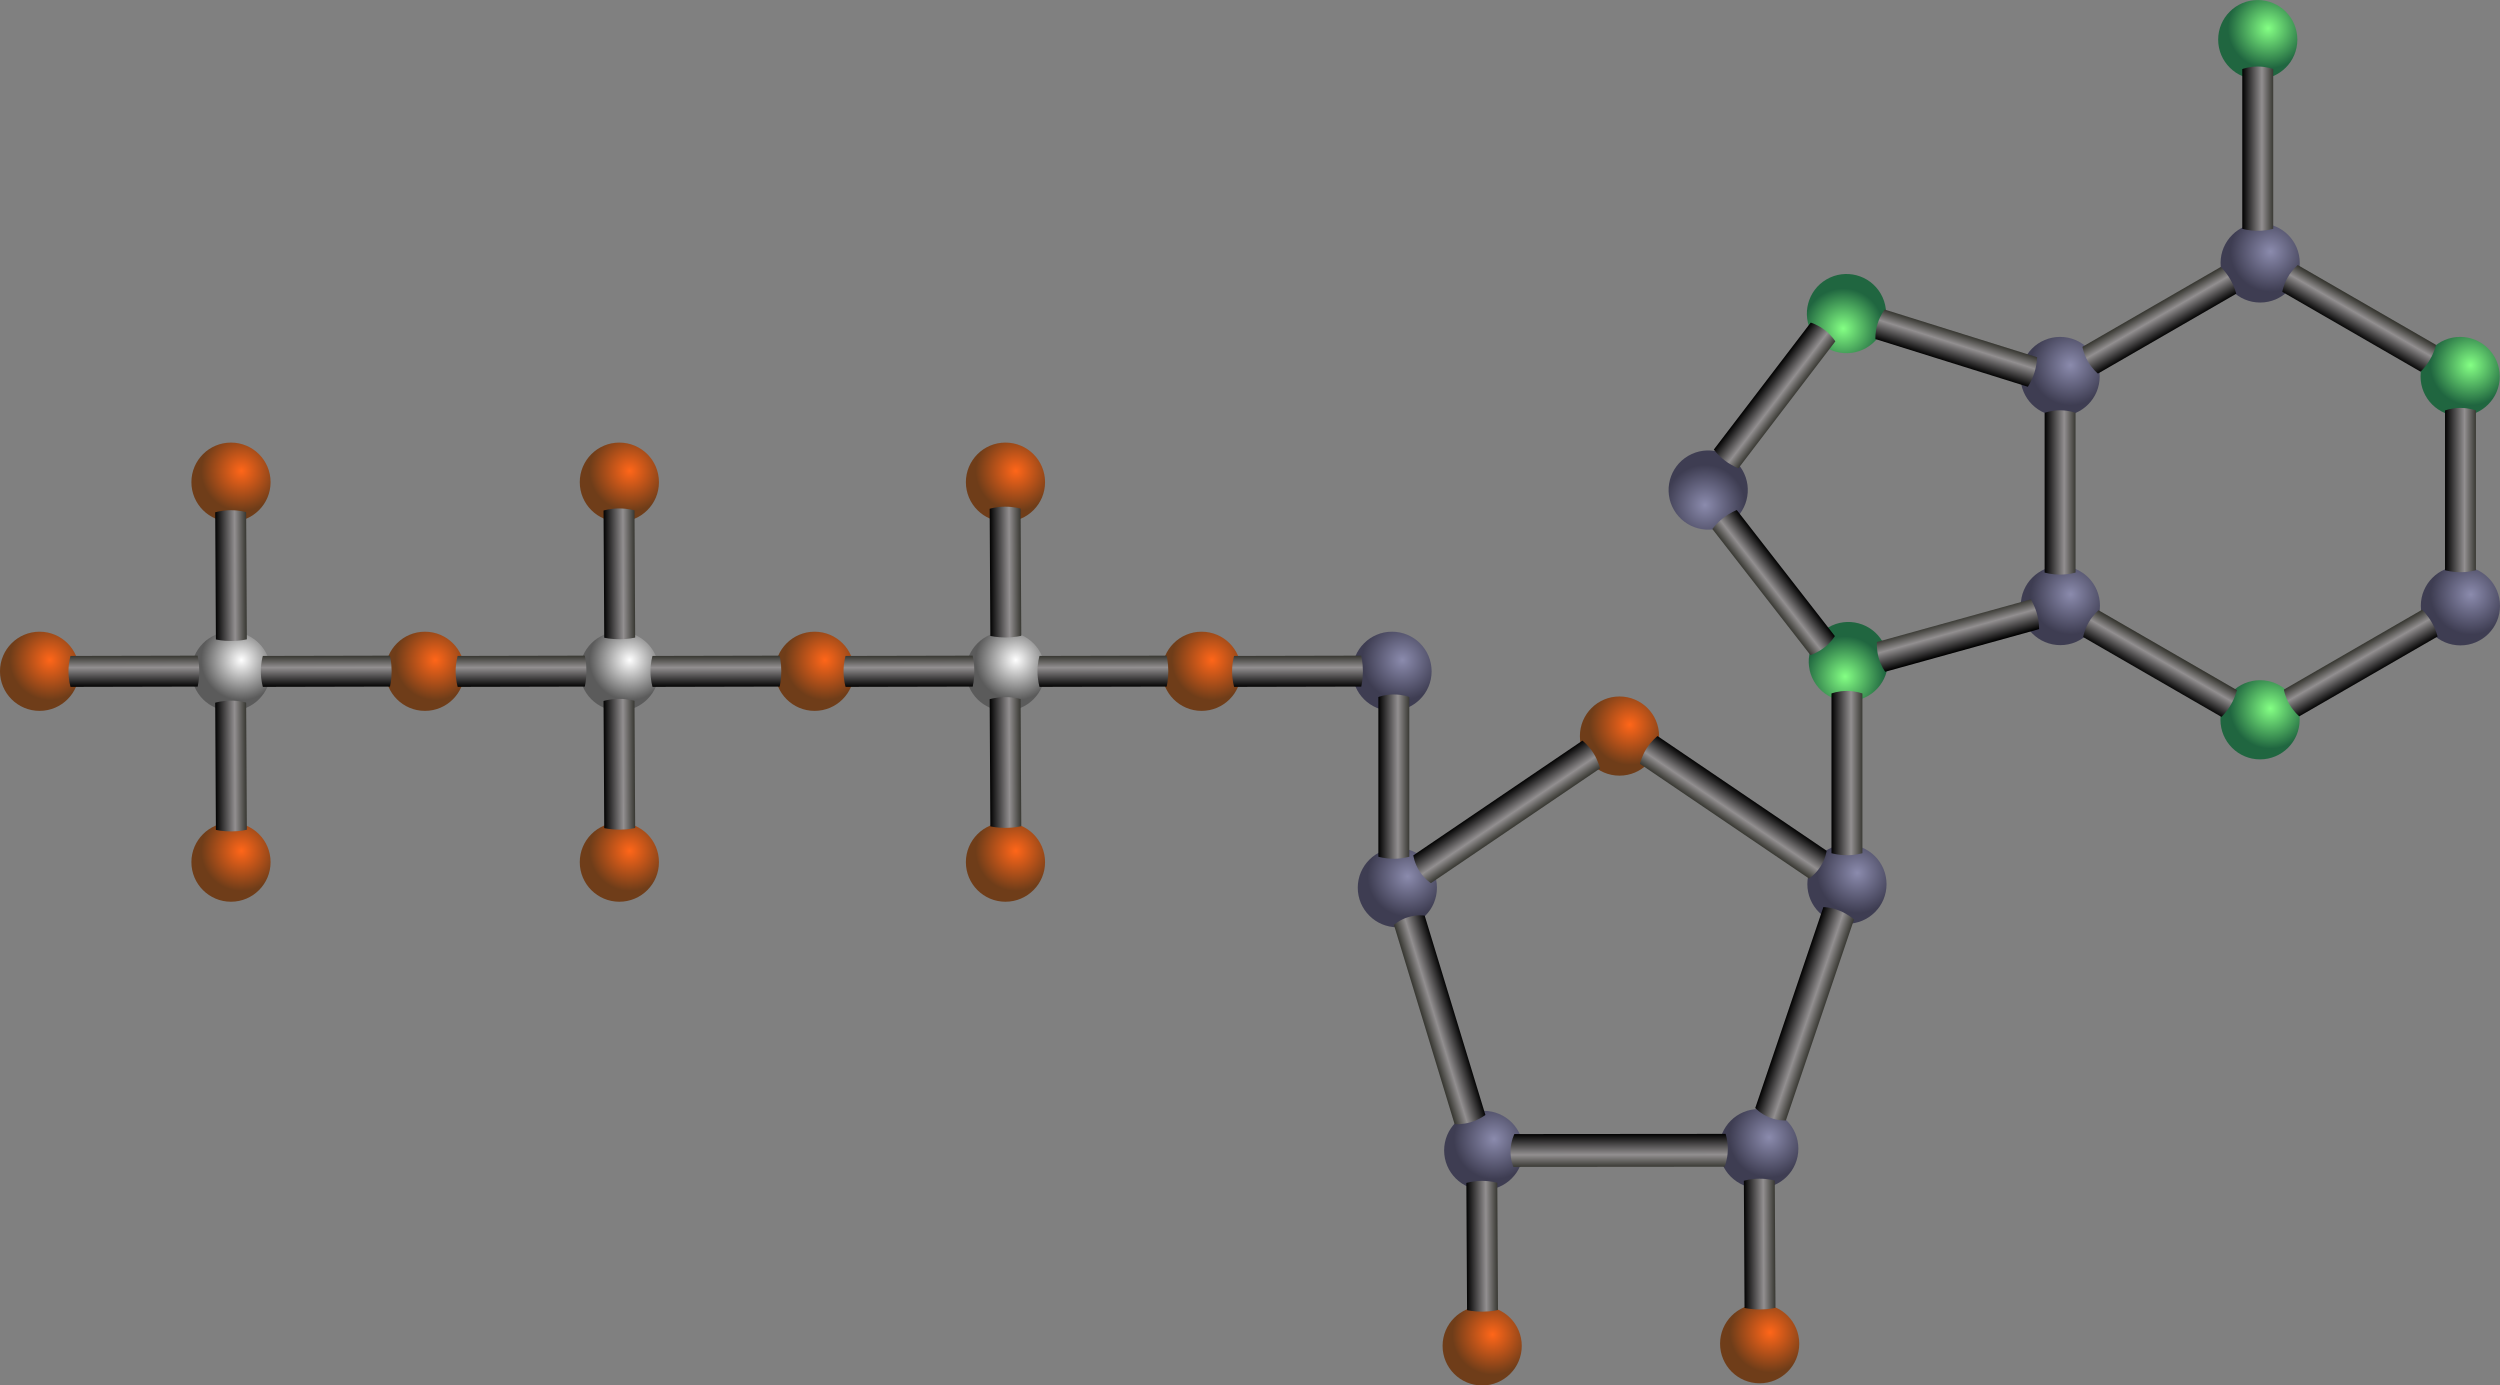 <?xml version="1.0" encoding="UTF-8"?>
<svg version="1.1" viewBox="0 0 676.16 374.71" xmlns="http://www.w3.org/2000/svg" xmlns:xlink="http://www.w3.org/1999/xlink">
<rect x="0" y="0" width="676.16" height="374.71" fill="#808080" stroke="none"/>
<defs>
<radialGradient id="a" cx="211.08" cy="248.98" r="10.858" gradientUnits="userSpaceOnUse">
<stop stop-color="#ff6619" offset="0"/>
<stop stop-color="#6f3d19" offset="1"/>
</radialGradient>
<radialGradient id="d" cx="211.08" cy="248.98" r="10.858" gradientUnits="userSpaceOnUse">
<stop stop-color="#fff" offset="0"/>
<stop stop-color="#5b5b5b" offset="1"/>
</radialGradient>
<linearGradient id="ak" x1="306.69" x2="317.93" y1="321.72" y2="321.72" gradientTransform="matrix(-.001 -.765 .592 -.001 384.85 259.82)" gradientUnits="userSpaceOnUse">
<stop offset="0"/>
<stop stop-color="#928f90" offset=".619"/>
<stop stop-color="#34342e" offset="1"/>
</linearGradient>
<linearGradient id="aj" x1="306.69" x2="317.93" y1="321.72" y2="321.72" gradientTransform="matrix(.765 -.003 .003 .592 308.87 -195.02)" gradientUnits="userSpaceOnUse">
<stop offset="0"/>
<stop stop-color="#928f90" offset=".619"/>
<stop stop-color="#34342e" offset="1"/>
</linearGradient>
<linearGradient id="ai" x1="306.69" x2="317.93" y1="321.72" y2="321.72" gradientTransform="matrix(.765 -.003 .003 .592 308.87 -143.51)" gradientUnits="userSpaceOnUse">
<stop offset="0"/>
<stop stop-color="#928f90" offset=".619"/>
<stop stop-color="#34342e" offset="1"/>
</linearGradient>
<radialGradient id="b" cx="211.08" cy="248.98" r="10.858" gradientUnits="userSpaceOnUse">
<stop stop-color="#8b8bad" offset="0"/>
<stop stop-color="#3e3d52" offset="1"/>
</radialGradient>
<radialGradient id="c" cx="211.08" cy="248.98" r="10.858" gradientUnits="userSpaceOnUse">
<stop stop-color="#84ff84" offset="0"/>
<stop stop-color="#206640" offset="1"/>
</radialGradient>
<linearGradient id="ah" x1="306.69" x2="317.93" y1="321.72" y2="321.72" gradientTransform="matrix(.765 0 0 .743 699.57 -266.87)" gradientUnits="userSpaceOnUse">
<stop offset="0"/>
<stop stop-color="#928f90" offset=".619"/>
<stop stop-color="#34342e" offset="1"/>
</linearGradient>
<linearGradient id="ag" x1="306.69" x2="317.93" y1="321.72" y2="321.72" gradientTransform="matrix(.765 0 0 .743 807.84 -267.51)" gradientUnits="userSpaceOnUse">
<stop offset="0"/>
<stop stop-color="#928f90" offset=".619"/>
<stop stop-color="#34342e" offset="1"/>
</linearGradient>
<linearGradient id="af" x1="306.69" x2="317.93" y1="321.72" y2="321.72" gradientTransform="matrix(-.382 -.662 .644 -.372 877.55 252.03)" gradientUnits="userSpaceOnUse">
<stop offset="0"/>
<stop stop-color="#928f90" offset=".619"/>
<stop stop-color="#34342e" offset="1"/>
</linearGradient>
<linearGradient id="ae" x1="306.69" x2="317.93" y1="321.72" y2="321.72" gradientTransform="matrix(-.382 -.662 .644 -.372 932 344.73)" gradientUnits="userSpaceOnUse">
<stop offset="0"/>
<stop stop-color="#928f90" offset=".619"/>
<stop stop-color="#34342e" offset="1"/>
</linearGradient>
<linearGradient id="ad" x1="306.69" x2="317.93" y1="321.72" y2="321.72" gradientTransform="matrix(.382 -.662 .644 .372 638.91 105.75)" gradientUnits="userSpaceOnUse">
<stop offset="0"/>
<stop stop-color="#928f90" offset=".619"/>
<stop stop-color="#34342e" offset="1"/>
</linearGradient>
<linearGradient id="ac" x1="306.69" x2="317.93" y1="321.72" y2="321.72" gradientTransform="matrix(.382 -.662 .644 .372 692.78 12.381)" gradientUnits="userSpaceOnUse">
<stop offset="0"/>
<stop stop-color="#928f90" offset=".619"/>
<stop stop-color="#34342e" offset="1"/>
</linearGradient>
<linearGradient id="ab" x1="306.69" x2="317.93" y1="321.72" y2="321.72" gradientTransform="matrix(.765 0 0 .743 753.03 -359.84)" gradientUnits="userSpaceOnUse">
<stop offset="0"/>
<stop stop-color="#928f90" offset=".619"/>
<stop stop-color="#34342e" offset="1"/>
</linearGradient>
<linearGradient id="aa" x1="306.69" x2="317.93" y1="321.72" y2="321.72" gradientTransform="matrix(-.604 .47 -.456 -.587 1196.2 38.642)" gradientUnits="userSpaceOnUse">
<stop offset="0"/>
<stop stop-color="#928f90" offset=".619"/>
<stop stop-color="#34342e" offset="1"/>
</linearGradient>
<linearGradient id="z" x1="306.69" x2="317.93" y1="321.72" y2="321.72" gradientTransform="matrix(.608 .464 -.451 .591 816.46 -389.03)" gradientUnits="userSpaceOnUse">
<stop offset="0"/>
<stop stop-color="#928f90" offset=".619"/>
<stop stop-color="#34342e" offset="1"/>
</linearGradient>
<linearGradient id="y" x1="306.69" x2="317.93" y1="321.72" y2="321.72" gradientTransform="matrix(.228 -.73 .709 .222 610.77 89.683)" gradientUnits="userSpaceOnUse">
<stop offset="0"/>
<stop stop-color="#928f90" offset=".619"/>
<stop stop-color="#34342e" offset="1"/>
</linearGradient>
<linearGradient id="x" x1="306.69" x2="317.93" y1="321.72" y2="321.72" gradientTransform="matrix(-.204 -.737 .716 -.199 744.13 304.92)" gradientUnits="userSpaceOnUse">
<stop offset="0"/>
<stop stop-color="#928f90" offset=".619"/>
<stop stop-color="#34342e" offset="1"/>
</linearGradient>
<linearGradient id="w" x1="306.69" x2="317.93" y1="321.72" y2="321.72" gradientTransform="matrix(.765 0 0 .743 641.92 -190.96)" gradientUnits="userSpaceOnUse">
<stop offset="0"/>
<stop stop-color="#928f90" offset=".619"/>
<stop stop-color="#34342e" offset="1"/>
</linearGradient>
<linearGradient id="v" x1="306.69" x2="317.93" y1="321.72" y2="321.72" gradientTransform="matrix(-.435 .687 -.787 -.534 1239.2 14.707)" gradientUnits="userSpaceOnUse">
<stop offset="0"/>
<stop stop-color="#928f90" offset=".619"/>
<stop stop-color="#34342e" offset="1"/>
</linearGradient>
<linearGradient id="u" x1="306.69" x2="317.93" y1="321.72" y2="321.72" gradientTransform="matrix(.435 .687 .787 -.534 399.54 15.945)" gradientUnits="userSpaceOnUse">
<stop offset="0"/>
<stop stop-color="#928f90" offset=".619"/>
<stop stop-color="#34342e" offset="1"/>
</linearGradient>
<linearGradient id="t" x1="306.69" x2="317.93" y1="321.72" y2="321.72" gradientTransform="matrix(-.761 .229 .283 .928 917.26 -255.31)" gradientUnits="userSpaceOnUse">
<stop offset="0"/>
<stop stop-color="#928f90" offset=".619"/>
<stop stop-color="#34342e" offset="1"/>
</linearGradient>
<linearGradient id="s" x1="306.69" x2="317.93" y1="321.72" y2="321.72" gradientTransform="matrix(.758 .307 .317 -.935 530.66 318.1)" gradientUnits="userSpaceOnUse">
<stop offset="0"/>
<stop stop-color="#928f90" offset=".619"/>
<stop stop-color="#34342e" offset="1"/>
</linearGradient>
<linearGradient id="r" x1="306.69" x2="317.93" y1="321.72" y2="321.72" gradientTransform="matrix(-.024 .813 .983 -.001 510.61 -103.33)" gradientUnits="userSpaceOnUse">
<stop offset="0"/>
<stop stop-color="#928f90" offset=".619"/>
<stop stop-color="#34342e" offset="1"/>
</linearGradient>
<linearGradient id="q" x1="306.69" x2="317.93" y1="321.72" y2="321.72" gradientTransform="matrix(.765 0 0 .743 519.36 -190.01)" gradientUnits="userSpaceOnUse">
<stop offset="0"/>
<stop stop-color="#928f90" offset=".619"/>
<stop stop-color="#34342e" offset="1"/>
</linearGradient>
<linearGradient id="p" x1="306.69" x2="317.93" y1="321.72" y2="321.72" gradientTransform="matrix(-.001 -.765 .592 -.001 542.15 259.82)" gradientUnits="userSpaceOnUse">
<stop offset="0"/>
<stop stop-color="#928f90" offset=".619"/>
<stop stop-color="#34342e" offset="1"/>
</linearGradient>
<linearGradient id="o" x1="306.69" x2="317.93" y1="321.72" y2="321.72" gradientTransform="matrix(-.001 -.765 .592 -.001 489.52 259.82)" gradientUnits="userSpaceOnUse">
<stop offset="0"/>
<stop stop-color="#928f90" offset=".619"/>
<stop stop-color="#34342e" offset="1"/>
</linearGradient>
<linearGradient id="n" x1="306.69" x2="317.93" y1="321.72" y2="321.72" gradientTransform="matrix(.765 -.003 .003 .592 413.31 -195.49)" gradientUnits="userSpaceOnUse">
<stop offset="0"/>
<stop stop-color="#928f90" offset=".619"/>
<stop stop-color="#34342e" offset="1"/>
</linearGradient>
<linearGradient id="m" x1="306.69" x2="317.93" y1="321.72" y2="321.72" gradientTransform="matrix(.765 -.003 .003 .592 413.31 -143.99)" gradientUnits="userSpaceOnUse">
<stop offset="0"/>
<stop stop-color="#928f90" offset=".619"/>
<stop stop-color="#34342e" offset="1"/>
</linearGradient>
<linearGradient id="l" x1="306.69" x2="317.93" y1="321.72" y2="321.72" gradientTransform="matrix(-.001 -.765 .592 -.001 437.07 259.82)" gradientUnits="userSpaceOnUse">
<stop offset="0"/>
<stop stop-color="#928f90" offset=".619"/>
<stop stop-color="#34342e" offset="1"/>
</linearGradient>
<linearGradient id="k" x1="306.69" x2="317.93" y1="321.72" y2="321.72" gradientTransform="matrix(-.001 -.765 .592 -.001 279.46 259.82)" gradientUnits="userSpaceOnUse">
<stop offset="0"/>
<stop stop-color="#928f90" offset=".619"/>
<stop stop-color="#34342e" offset="1"/>
</linearGradient>
<linearGradient id="j" x1="306.69" x2="317.93" y1="321.72" y2="321.72" gradientTransform="matrix(.765 -.003 .003 .592 203.84 -194.54)" gradientUnits="userSpaceOnUse">
<stop offset="0"/>
<stop stop-color="#928f90" offset=".619"/>
<stop stop-color="#34342e" offset="1"/>
</linearGradient>
<linearGradient id="i" x1="306.69" x2="317.93" y1="321.72" y2="321.72" gradientTransform="matrix(.765 -.003 .003 .592 203.84 -143.04)" gradientUnits="userSpaceOnUse">
<stop offset="0"/>
<stop stop-color="#928f90" offset=".619"/>
<stop stop-color="#34342e" offset="1"/>
</linearGradient>
<linearGradient id="h" x1="306.69" x2="317.93" y1="321.72" y2="321.72" gradientTransform="matrix(-.001 -.765 .592 -.001 332.15 259.82)" gradientUnits="userSpaceOnUse">
<stop offset="0"/>
<stop stop-color="#928f90" offset=".619"/>
<stop stop-color="#34342e" offset="1"/>
</linearGradient>
<linearGradient id="g" x1="306.69" x2="317.93" y1="321.72" y2="321.72" gradientTransform="matrix(-.001 -.765 .592 -.001 227.45 259.82)" gradientUnits="userSpaceOnUse">
<stop offset="0"/>
<stop stop-color="#928f90" offset=".619"/>
<stop stop-color="#34342e" offset="1"/>
</linearGradient>
<linearGradient id="f" x1="306.69" x2="317.93" y1="321.72" y2="321.72" gradientTransform="matrix(.765 -.003 .003 .592 542.24 -13.154)" gradientUnits="userSpaceOnUse">
<stop offset="0"/>
<stop stop-color="#928f90" offset=".619"/>
<stop stop-color="#34342e" offset="1"/>
</linearGradient>
<linearGradient id="e" x1="306.69" x2="317.93" y1="321.72" y2="321.72" gradientTransform="matrix(.765 -.003 .003 .592 617.28 -13.743)" gradientUnits="userSpaceOnUse">
<stop offset="0"/>
<stop stop-color="#928f90" offset=".619"/>
<stop stop-color="#34342e" offset="1"/>
</linearGradient>
</defs>
<g transform="translate(-381.21 160.99)">
<path transform="translate(444.87 -282.62)" d="m218.99 252.04c0 5.914-4.794 10.708-10.708 10.708-5.914 0-10.708-4.794-10.708-10.708 0-5.914 4.794-10.708 10.708-10.708 5.914 0 10.708 4.794 10.708 10.708z" fill="url(#a)"/>
<path transform="translate(340.44 -282.62)" d="m218.99 252.04c0 5.914-4.794 10.708-10.708 10.708-5.914 0-10.708-4.794-10.708-10.708 0-5.914 4.794-10.708 10.708-10.708 5.914 0 10.708 4.794 10.708 10.708z" fill="url(#a)"/>
<path transform="translate(235.4 -282.62)" d="m218.99 252.04c0 5.914-4.794 10.708-10.708 10.708-5.914 0-10.708-4.794-10.708-10.708 0-5.914 4.794-10.708 10.708-10.708 5.914 0 10.708 4.794 10.708 10.708z" fill="url(#a)"/>
<path transform="translate(444.87 -179.85)" d="m218.99 252.04c0 5.914-4.794 10.708-10.708 10.708-5.914 0-10.708-4.794-10.708-10.708 0-5.914 4.794-10.708 10.708-10.708 5.914 0 10.708 4.794 10.708 10.708z" fill="url(#a)"/>
<path transform="translate(340.44 -179.85)" d="m218.99 252.04c0 5.914-4.794 10.708-10.708 10.708-5.914 0-10.708-4.794-10.708-10.708 0-5.914 4.794-10.708 10.708-10.708 5.914 0 10.708 4.794 10.708 10.708z" fill="url(#a)"/>
<path transform="translate(235.4 -179.85)" d="m218.99 252.04c0 5.914-4.794 10.708-10.708 10.708-5.914 0-10.708-4.794-10.708-10.708 0-5.914 4.794-10.708 10.708-10.708 5.914 0 10.708 4.794 10.708 10.708z" fill="url(#a)"/>
<path transform="translate(340.44 -231.47)" d="m218.99 252.04c0 5.914-4.794 10.708-10.708 10.708-5.914 0-10.708-4.794-10.708-10.708 0-5.914 4.794-10.708 10.708-10.708 5.914 0 10.708 4.794 10.708 10.708z" fill="url(#d)"/>
<path transform="translate(393.25 -231.47)" d="m218.99 252.04c0 5.914-4.794 10.708-10.708 10.708-5.914 0-10.708-4.794-10.708-10.708 0-5.914 4.794-10.708 10.708-10.708 5.914 0 10.708 4.794 10.708 10.708z" fill="url(#a)"/>
<path d="m557.7 24.782s-0.552-1.743-0.556-4.18c-3e-3 -2.437 0.544-4.183 0.544-4.183l34.386-0.078s0.447 1.801 0.45 4.18c3e-3 2.379-0.438 4.182-0.438 4.182l-34.386 0.078z" fill="url(#ak)"/>
<path d="m544.45-22.906s1.741-0.558 4.178-0.569c2.437-0.011 4.184 0.531 4.184 0.531l0.186 34.386s-1.8 0.452-4.179 0.463c-2.379 0.011-4.184-0.425-4.184-0.425l-0.186-34.386z" fill="url(#aj)"/>
<path d="m544.45 28.596s1.741-0.558 4.178-0.569c2.437-0.011 4.184 0.531 4.184 0.531l0.186 34.386s-1.8 0.452-4.179 0.463c-2.379 0.011-4.184-0.425-4.184-0.425l-0.186-34.386z" fill="url(#ai)"/>
<path transform="translate(444.87 -231.47)" d="m218.99 252.04c0 5.914-4.794 10.708-10.708 10.708-5.914 0-10.708-4.794-10.708-10.708 0-5.914 4.794-10.708 10.708-10.708 5.914 0 10.708 4.794 10.708 10.708z" fill="url(#d)"/>
<path transform="translate(497.92 -231.47)" d="m218.99 252.04c0 5.914-4.794 10.708-10.708 10.708-5.914 0-10.708-4.794-10.708-10.708 0-5.914 4.794-10.708 10.708-10.708 5.914 0 10.708 4.794 10.708 10.708z" fill="url(#a)"/>
<path transform="translate(549.42 -231.47)" d="m218.99 252.04c0 5.914-4.794 10.708-10.708 10.708-5.914 0-10.708-4.794-10.708-10.708 0-5.914 4.794-10.708 10.708-10.708 5.914 0 10.708 4.794 10.708 10.708z" fill="url(#b)"/>
<path transform="translate(783.57 -402.31)" d="m218.99 252.04c0 5.914-4.794 10.708-10.708 10.708-5.914 0-10.708-4.794-10.708-10.708 0-5.914 4.794-10.708 10.708-10.708 5.914 0 10.708 4.794 10.708 10.708z" fill="url(#c)"/>
<path transform="translate(784.22 -341.91)" d="m218.99 252.04c0 5.914-4.794 10.708-10.708 10.708-5.914 0-10.708-4.794-10.708-10.708 0-5.914 4.794-10.708 10.708-10.708 5.914 0 10.708 4.794 10.708 10.708z" fill="url(#b)"/>
<path transform="translate(838.31 -311.2)" d="m218.99 252.04c0 5.914-4.794 10.708-10.708 10.708-5.914 0-10.708-4.794-10.708-10.708 0-5.914 4.794-10.708 10.708-10.708 5.914 0 10.708 4.794 10.708 10.708z" fill="url(#c)"/>
<path transform="translate(838.38 -249.18)" d="m218.99 252.04c0 5.914-4.794 10.708-10.708 10.708-5.914 0-10.708-4.794-10.708-10.708 0-5.914 4.794-10.708 10.708-10.708 5.914 0 10.708 4.794 10.708 10.708z" fill="url(#b)"/>
<path transform="translate(784.19 -218.35)" d="m218.99 252.04c0 5.914-4.794 10.708-10.708 10.708-5.914 0-10.708-4.794-10.708-10.708 0-5.914 4.794-10.708 10.708-10.708 5.914 0 10.708 4.794 10.708 10.708z" fill="url(#c)"/>
<path transform="translate(730.18 -249.25)" d="m218.99 252.04c0 5.914-4.794 10.708-10.708 10.708-5.914 0-10.708-4.794-10.708-10.708 0-5.914 4.794-10.708 10.708-10.708 5.914 0 10.708 4.794 10.708 10.708z" fill="url(#b)"/>
<path transform="translate(730.11 -311.2)" d="m218.99 252.04c0 5.914-4.794 10.708-10.708 10.708-5.914 0-10.708-4.794-10.708-10.708 0-5.914 4.794-10.708 10.708-10.708 5.914 0 10.708 4.794 10.708 10.708z" fill="url(#b)"/>
<path d="m934.21-49.33s1.744-0.691 4.181-0.691c2.437 0 4.181 0.691 4.181 0.691v43.192s-1.802 0.558-4.181 0.558c-2.379 0-4.181-0.558-4.181-0.558v-43.192z" fill="url(#ah)"/>
<path d="m1042.5-49.971s1.744-0.691 4.181-0.691 4.181 0.691 4.181 0.691v43.192s-1.802 0.558-4.181 0.558-4.181-0.558-4.181-0.558v-43.192z" fill="url(#ag)"/>
<path d="m948.62-59.947s-1.47-1.165-2.689-3.276-1.493-3.966-1.493-3.966l37.406-21.596s1.384 1.282 2.574 3.342 1.608 3.9 1.608 3.9l-37.406 21.596z" fill="url(#af)"/>
<path d="m1003.1 32.759s-1.47-1.165-2.689-3.276-1.493-3.966-1.493-3.966l37.38-21.596s1.384 1.282 2.574 3.342c1.19 2.061 1.608 3.9 1.608 3.9l-37.406 21.596z" fill="url(#ae)"/>
<path d="m944.63 11.313s0.274-1.856 1.493-3.966c1.219-2.111 2.689-3.276 2.689-3.276l37.406 21.596s-0.418 1.839-1.608 3.9c-1.19 2.061-2.574 3.342-2.574 3.342l-37.406-21.596z" fill="url(#ad)"/>
<path d="m998.49-82.057s0.274-1.856 1.493-3.966c1.219-2.111 2.689-3.276 2.689-3.276l37.406 21.596s-0.418 1.839-1.608 3.9c-1.19 2.061-2.574 3.342-2.574 3.342l-37.406-21.596z" fill="url(#ac)"/>
<path d="m987.67-142.31s1.744-0.691 4.181-0.691c2.437 0 4.181 0.691 4.181 0.691l-1e-5 43.192s-1.802 0.558-4.181 0.558c-2.379 2e-6 -4.181-0.558-4.181-0.558l1e-5 -43.192z" fill="url(#ab)"/>
<path transform="matrix(-.864 .504 -.504 -.864 1188.1 130.73)" d="m218.99 252.04c0 5.914-4.794 10.708-10.708 10.708-5.914 0-10.708-4.794-10.708-10.708 0-5.914 4.794-10.708 10.708-10.708 5.914 0 10.708 4.794 10.708 10.708z" fill="url(#c)"/>
<path transform="matrix(-.864 .504 -.504 -.864 1150.2 84.338)" d="m218.99 252.04c0 5.914-4.794 10.708-10.708 10.708-5.914 0-10.708-4.794-10.708-10.708 0-5.914 4.794-10.708 10.708-10.708 5.914 0 10.708 4.794 10.708 10.708z" fill="url(#b)"/>
<path transform="matrix(-.864 .504 -.504 -.864 1187.6 36.614)" d="m218.99 252.04c0 5.914-4.794 10.708-10.708 10.708-5.914 0-10.708-4.794-10.708-10.708 0-5.914 4.794-10.708 10.708-10.708 5.914 0 10.708 4.794 10.708 10.708z" fill="url(#c)"/>
<path d="m877.47 11.05s-0.952 1.616-2.876 3.113c-1.924 1.497-3.724 2.023-3.724 2.023l-26.525-34.089s1.08-1.547 2.958-3.008 3.642-2.128 3.642-2.128l26.525 34.089z" fill="url(#aa)"/>
<path d="m870.95-73.737s1.805 0.509 3.742 1.988 2.904 3.086 2.904 3.086l-26.211 34.331s-1.771-0.65-3.662-2.094c-1.891-1.444-2.985-2.981-2.985-2.981l26.211-34.331z" fill="url(#z)"/>
<path d="m888.45-69.284s-0.138-1.871 0.59-4.197c0.728-2.326 1.908-3.784 1.908-3.784l41.221 12.899s-6e-3 1.886-0.716 4.157c-0.711 2.271-1.781 3.824-1.781 3.824l-41.221-12.899z" fill="url(#y)"/>
<path d="m891.09 20.702s-1.131-1.496-1.782-3.845-0.451-4.214-0.451-4.214l41.62-11.537s1.019 1.587 1.654 3.88c0.636 2.293 0.579 4.178 0.579 4.178l-41.62 11.537z" fill="url(#x)"/>
<path transform="translate(672.46 -173.89)" d="m218.99 252.04c0 5.914-4.794 10.708-10.708 10.708-5.914 0-10.708-4.794-10.708-10.708 0-5.914 4.794-10.708 10.708-10.708 5.914 0 10.708 4.794 10.708 10.708z" fill="url(#b)"/>
<path d="m876.56 26.572s1.744-0.691 4.181-0.691c2.437 0 4.181 0.691 4.181 0.691v43.192s-1.802 0.558-4.181 0.558c-2.379 0-4.181-0.558-4.181-0.558v-43.192z" fill="url(#w)"/>
<path transform="translate(648.61 -102.36)" d="m218.99 252.04c0 5.914-4.794 10.708-10.708 10.708-5.914 0-10.708-4.794-10.708-10.708 0-5.914 4.794-10.708 10.708-10.708 5.914 0 10.708 4.794 10.708 10.708z" fill="url(#b)"/>
<path transform="translate(574.22 -101.88)" d="m218.99 252.04c0 5.914-4.794 10.708-10.708 10.708-5.914 0-10.708-4.794-10.708-10.708 0-5.914 4.794-10.708 10.708-10.708 5.914 0 10.708 4.794 10.708 10.708z" fill="url(#b)"/>
<path transform="translate(550.86 -172.94)" d="m218.99 252.04c0 5.914-4.794 10.708-10.708 10.708-5.914 0-10.708-4.794-10.708-10.708 0-5.914 4.794-10.708 10.708-10.708 5.914 0 10.708 4.794 10.708 10.708z" fill="url(#b)"/>
<path transform="translate(610.94 -213.95)" d="m218.99 252.04c0 5.914-4.794 10.708-10.708 10.708-5.914 0-10.708-4.794-10.708-10.708 0-5.914 4.794-10.708 10.708-10.708 5.914 0 10.708 4.794 10.708 10.708z" fill="url(#a)"/>
<path d="m875.25 69.112s-0.261 2.062-1.649 4.25c-1.387 2.188-3.111 3.258-3.111 3.258l-45.737-31.024s0.435-2.018 1.789-4.154c1.354-2.136 2.97-3.353 2.97-3.353l45.737 31.024z" fill="url(#v)"/>
<path d="m763.46 70.351s0.261 2.062 1.649 4.25c1.387 2.188 3.111 3.258 3.111 3.258l45.737-31.024s-0.435-2.018-1.789-4.154c-1.354-2.136-2.97-3.353-2.97-3.353l-45.737 31.024z" fill="url(#u)"/>
<path d="m766.54 86.651s-1.997-0.339-4.422 0.393c-2.425 0.731-3.897 2.117-3.897 2.117l16.418 53.917s2.005 0.155 4.371-0.558c2.367-0.714 3.947-1.951 3.947-1.951l-16.42-53.919z" fill="url(#t)"/>
<path d="m855.94 138.69s1.433 1.57 3.848 2.549c2.415 0.98 4.437 0.812 4.437 0.812l18.43-54.348s-1.547-1.426-3.904-2.382c-2.357-0.956-4.38-0.979-4.38-0.979l-18.43 54.348z" fill="url(#s)"/>
<path d="m790.8 145.73s-0.969 1.854-1.047 4.444c-0.078 2.59 0.78 4.442 0.78 4.442l57.12-0.05s0.795-1.915 0.871-4.443c0.076-2.528-0.604-4.442-0.604-4.442l-57.12 0.05z" fill="url(#r)"/>
<path d="m754.01 27.525s1.744-0.691 4.181-0.691c2.437 0 4.181 0.691 4.181 0.691v43.192s-1.802 0.558-4.181 0.558c-2.379 0-4.181-0.558-4.181-0.558v-43.192z" fill="url(#q)"/>
<path d="m715 24.782s-0.552-1.743-0.556-4.18c-3e-3 -2.437 0.544-4.183 0.544-4.183l34.386-0.078s0.447 1.801 0.45 4.18c3e-3 2.379-0.438 4.182-0.438 4.182l-34.386 0.078z" fill="url(#p)"/>
<path d="m662.37 24.782s-0.552-1.743-0.556-4.18c-3e-3 -2.437 0.544-4.183 0.544-4.183l34.386-0.078s0.447 1.801 0.45 4.18c3e-3 2.379-0.438 4.182-0.438 4.182l-34.386 0.078z" fill="url(#o)"/>
<path d="m648.88-23.383s1.741-0.558 4.178-0.569c2.437-0.011 4.184 0.531 4.184 0.531l0.186 34.386s-1.8 0.452-4.179 0.463c-2.379 0.01-4.184-0.425-4.184-0.425l-0.186-34.386z" fill="url(#n)"/>
<path d="m648.88 28.119s1.741-0.558 4.178-0.569c2.437-0.011 4.184 0.531 4.184 0.531l0.186 34.386s-1.8 0.452-4.179 0.463c-2.379 0.011-4.184-0.425-4.184-0.425l-0.186-34.386z" fill="url(#m)"/>
<path d="m609.91 24.782s-0.552-1.743-0.556-4.18c-3e-3 -2.437 0.544-4.183 0.544-4.183l34.386-0.078s0.447 1.801 0.45 4.18c3e-3 2.379-0.438 4.182-0.438 4.182l-34.386 0.078z" fill="url(#l)"/>
<path transform="translate(235.4 -231.47)" d="m218.99 252.04c0 5.914-4.794 10.708-10.708 10.708-5.914 0-10.708-4.794-10.708-10.708 0-5.914 4.794-10.708 10.708-10.708 5.914 0 10.708 4.794 10.708 10.708z" fill="url(#d)"/>
<path transform="translate(287.86 -231.47)" d="m218.99 252.04c0 5.914-4.794 10.708-10.708 10.708-5.914 0-10.708-4.794-10.708-10.708 0-5.914 4.794-10.708 10.708-10.708 5.914 0 10.708 4.794 10.708 10.708z" fill="url(#a)"/>
<path d="m452.31 24.782s-0.552-1.743-0.556-4.18c-3e-3 -2.437 0.544-4.183 0.544-4.183l34.386-0.078s0.447 1.801 0.45 4.18c3e-3 2.379-0.438 4.182-0.438 4.182l-34.386 0.078z" fill="url(#k)"/>
<path d="m439.42-22.429s1.741-0.558 4.178-0.569c2.437-0.011 4.184 0.531 4.184 0.531l0.186 34.386s-1.8 0.452-4.179 0.463c-2.379 0.011-4.184-0.425-4.184-0.425l-0.186-34.386z" fill="url(#j)"/>
<path d="m439.42 29.073s1.741-0.558 4.178-0.569c2.437-0.011 4.184 0.531 4.184 0.531l0.186 34.386s-1.8 0.452-4.179 0.463c-2.379 0.011-4.184-0.425-4.184-0.425l-0.186-34.386z" fill="url(#i)"/>
<path d="m505 24.782s-0.552-1.743-0.556-4.18c-3e-3 -2.437 0.544-4.183 0.544-4.183l34.386-0.078s0.447 1.801 0.45 4.18c3e-3 2.379-0.438 4.182-0.438 4.182l-34.386 0.078z" fill="url(#h)"/>
<path transform="translate(183.63 -231.47)" d="m218.99 252.04c0 5.914-4.794 10.708-10.708 10.708-5.914 0-10.708-4.794-10.708-10.708 0-5.914 4.794-10.708 10.708-10.708 5.914 0 10.708 4.794 10.708 10.708z" fill="url(#a)"/>
<path d="m400.29 24.782s-0.552-1.743-0.556-4.18c-3e-3 -2.437 0.544-4.183 0.544-4.183l34.386-0.078s0.447 1.801 0.45 4.18c3e-3 2.379-0.438 4.182-0.438 4.182l-34.386 0.078z" fill="url(#g)"/>
<path transform="translate(573.8 -49.015)" d="m218.99 252.04c0 5.914-4.794 10.708-10.708 10.708-5.914 0-10.708-4.794-10.708-10.708 0-5.914 4.794-10.708 10.708-10.708 5.914 0 10.708 4.794 10.708 10.708z" fill="url(#a)"/>
<path d="m777.81 158.96s1.741-0.558 4.178-0.569c2.437-0.011 4.184 0.531 4.184 0.531l0.186 34.386s-1.8 0.452-4.179 0.463c-2.379 0.011-4.184-0.425-4.184-0.425l-0.186-34.386z" fill="url(#f)"/>
<path transform="translate(648.85 -49.604)" d="m218.99 252.04c0 5.914-4.794 10.708-10.708 10.708-5.914 0-10.708-4.794-10.708-10.708 0-5.914 4.794-10.708 10.708-10.708 5.914 0 10.708 4.794 10.708 10.708z" fill="url(#a)"/>
<path d="m852.86 158.37s1.741-0.558 4.178-0.569c2.437-0.011 4.184 0.531 4.184 0.531l0.186 34.386s-1.8 0.452-4.179 0.463c-2.379 0.011-4.184-0.425-4.184-0.425l-0.186-34.386z" fill="url(#e)"/>
</g>
</svg>
